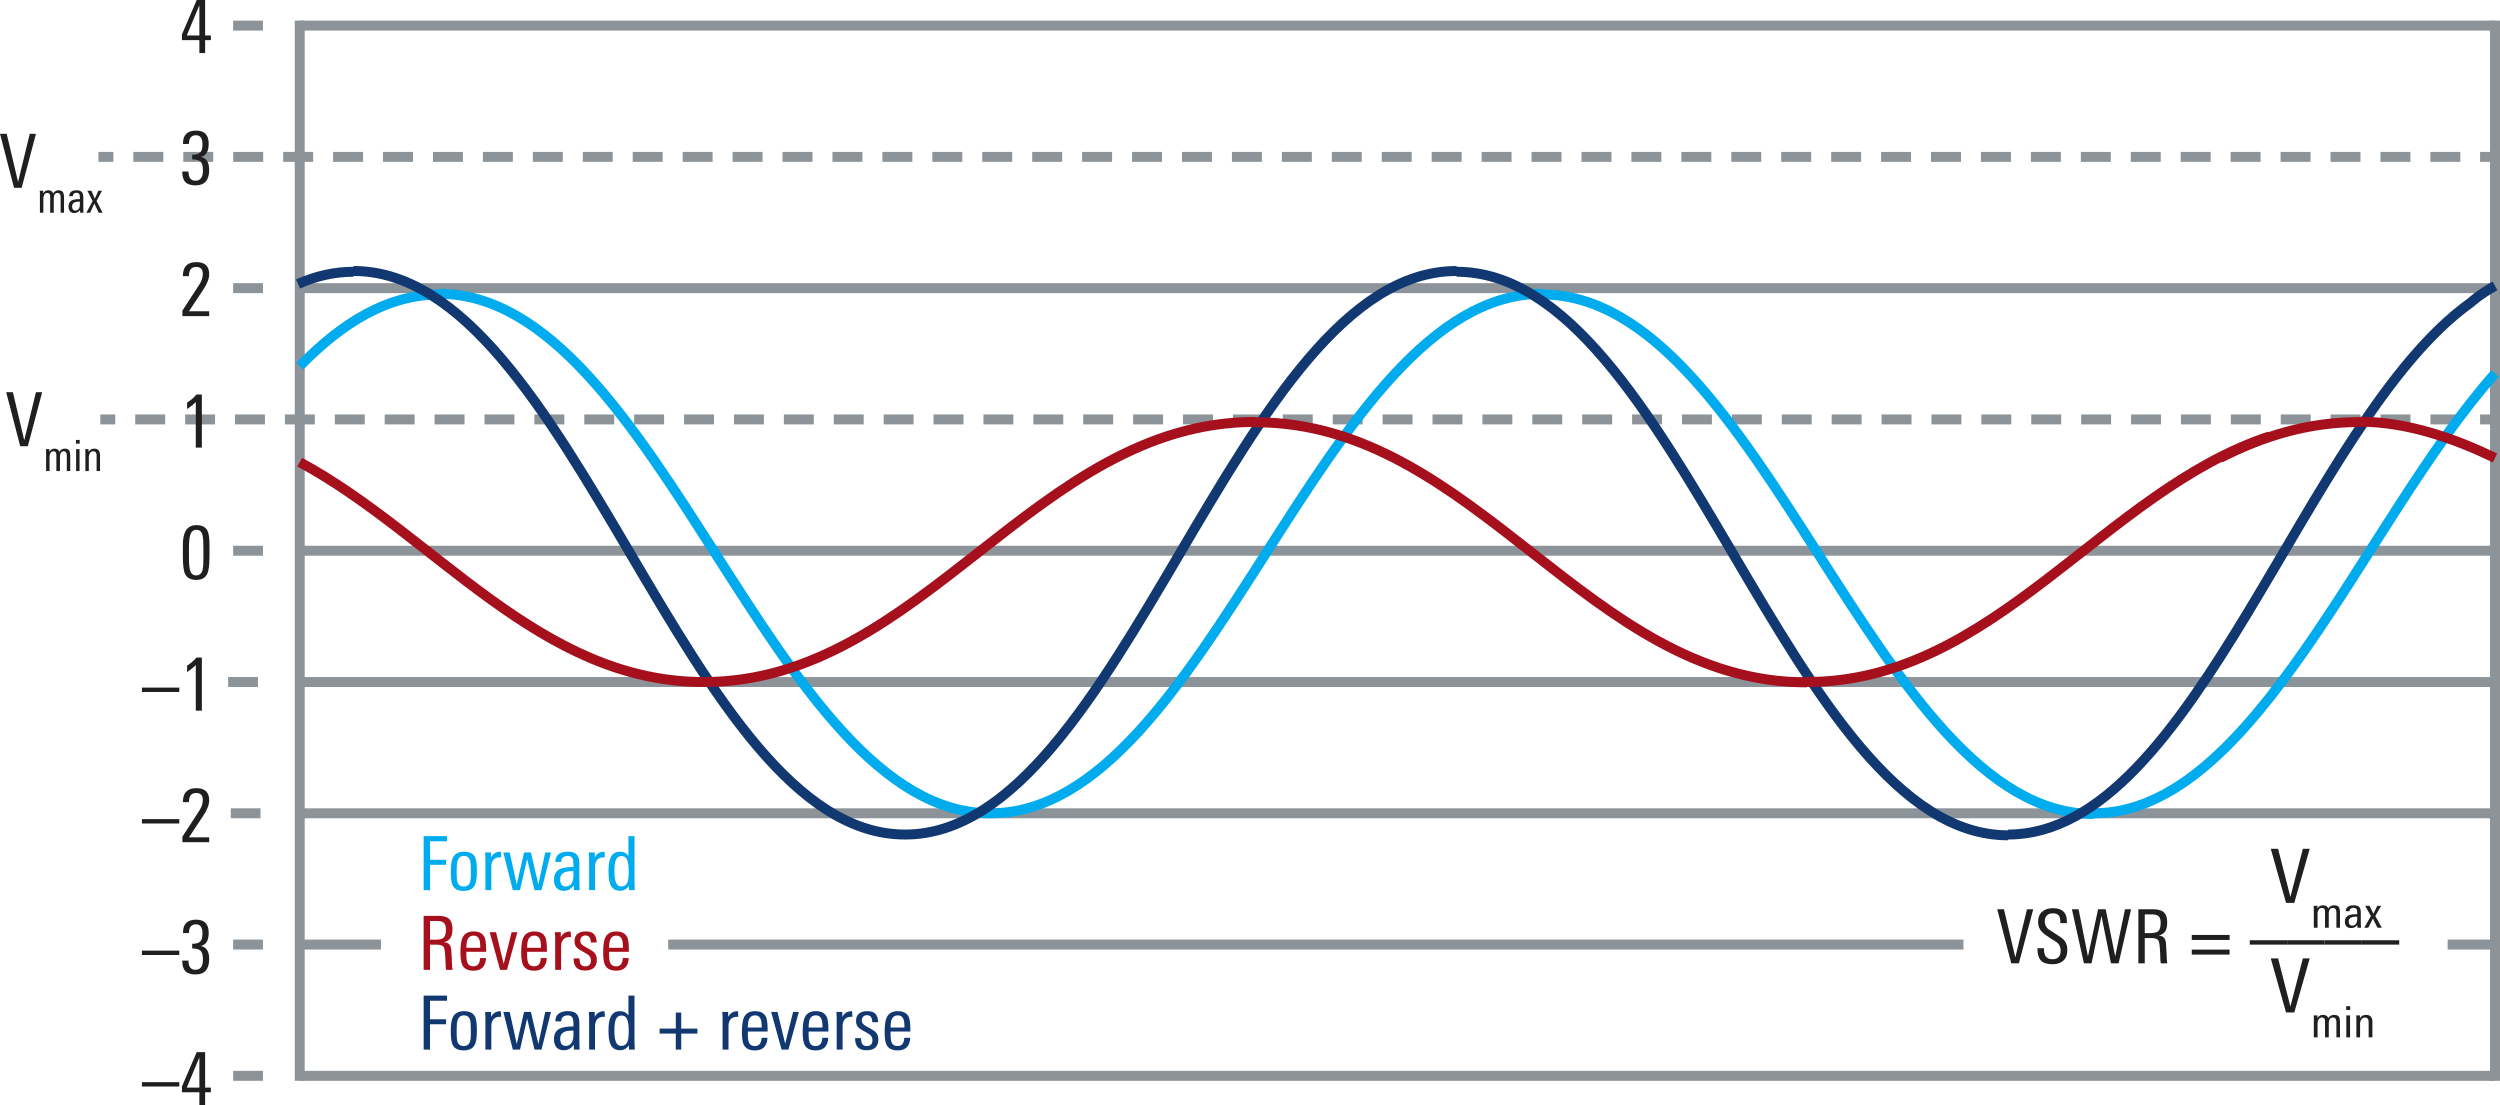 <svg xmlns="http://www.w3.org/2000/svg" xmlns:xlink="http://www.w3.org/1999/xlink" version="1.2" viewBox="0 0 250.924 110.928"><defs><symbol id="a" overflow="visible"><path d="M3.703-5.422L2.266 0H1.5L.094-5.422h.672l1.14 4.828 1.172-4.828zm0 0"/></symbol><symbol id="e" overflow="visible"><path d="M2.938-4.906H1.234v1.86h1.61v.5h-1.61V0h-.64v-5.422h2.344zm0 0"/></symbol><symbol id="f" overflow="visible"><path d="M2.984-1.906c0 .687-.078 1.172-.234 1.453-.2.355-.563.531-1.094.531C1.113.078.75-.098.563-.453.425-.711.359-1.18.359-1.86c0-.645.07-1.114.22-1.407.194-.394.57-.593 1.124-.593.54 0 .906.183 1.094.546.125.25.187.72.187 1.407zm-.609.406v-.578c0-.438-.027-.738-.078-.906-.094-.301-.297-.454-.61-.454-.324 0-.539.165-.64.485-.063.18-.094.476-.094.89v.532c0 .367.031.625.094.781.101.262.312.39.625.39.289 0 .488-.124.594-.374.07-.164.109-.422.109-.766zm0 0"/></symbol><symbol id="g" overflow="visible"><path d="M2.078-3.281c-.062-.008-.105-.016-.125-.016-.293 0-.512.09-.656.266-.137.168-.203.398-.203.687V0H.5v-3.094c0-.25-.012-.476-.031-.687h.594v.5c.195-.383.515-.578.953-.578.039 0 .062.195.062.578zm0 0"/></symbol><symbol id="h" overflow="visible"><path d="M4.906-3.781L3.953 0H3.25l-.734-3.125L1.796 0h-.718L.125-3.781h.64L1.47-.562l.734-3.22h.688l.75 3.22.687-3.22zm0 0"/></symbol><symbol id="i" overflow="visible"><path d="M2.844 0h-.578L2.25-.5c-.25.375-.586.563-1 .563C.926.063.676-.04.5-.25.344-.457.266-.723.266-1.047c0-.539.207-.898.625-1.078.27-.125.71-.191 1.328-.203v-.156c0-.313-.028-.532-.078-.657-.075-.195-.243-.296-.5-.296a.722.722 0 00-.47.156C1.056-3.187 1-3.047 1-2.86v.03H.406v-.03c0-.344.125-.602.375-.782.219-.144.508-.218.875-.218.438 0 .739.105.907.312.164.188.25.5.25.938v1.406c0 .45.007.851.03 1.203zm-.625-1.469v-.437h-.156c-.782 0-1.172.265-1.172.797 0 .492.18.734.546.734a.667.667 0 00.625-.36c.102-.187.157-.43.157-.734zm0 0"/></symbol><symbol id="j" overflow="visible"><path d="M3 0h-.578l-.016-.438c-.219.336-.515.5-.89.5-.48 0-.809-.218-.985-.656C.414-.883.36-1.332.36-1.938c0-.582.067-1.019.204-1.312.175-.406.488-.61.937-.61.383 0 .672.15.86.438v-2h.609v4.703c0 .137.008.375.031.719zm-.61-1.86c0-.507-.042-.874-.124-1.093-.106-.313-.305-.469-.594-.469-.305 0-.508.164-.61.485-.074.218-.109.558-.109 1.015 0 .492.04.852.125 1.078.102.313.29.469.563.469.32 0 .535-.156.64-.469.07-.207.11-.547.11-1.015zm0 0"/></symbol><symbol id="k" overflow="visible"><path d="M3.5 0h-.656a3.562 3.562 0 01-.047-.563c0-.093-.012-.332-.031-.718-.032-.532-.079-.852-.141-.969-.094-.188-.344-.281-.75-.281h-.64V0H.593v-5.422h1.453c.488 0 .848.094 1.078.281.238.211.36.559.36 1.047 0 .367-.06.649-.172.844-.137.23-.368.387-.688.469.281.023.473.11.578.265.094.125.149.325.172.594 0 .024.016.324.047.906.008.168.02.391.031.672.008.074.024.188.047.344zm-.672-4.063c0-.312-.07-.53-.203-.656-.137-.125-.36-.187-.672-.187h-.719v1.875h.532c.406 0 .68-.067.828-.203.156-.145.234-.422.234-.829zm0 0"/></symbol><symbol id="l" overflow="visible"><path d="M2.938-1.813H.952v.266c0 .387.035.664.11.828.101.242.3.36.593.36.426 0 .649-.274.672-.829h.594C2.879-.344 2.457.079 1.656.079 1.125.078.758-.098.563-.453.425-.723.359-1.148.359-1.734c0-.676.063-1.16.188-1.454.187-.445.566-.671 1.14-.671.54 0 .907.199 1.094.593.102.25.156.68.156 1.282zm-.594-.406c0-.363-.028-.617-.078-.765-.094-.301-.29-.454-.579-.454-.406 0-.64.247-.703.735a3.71 3.71 0 00-.03.484zm0 0"/></symbol><symbol id="m" overflow="visible"><path d="M2.89-3.781L1.845 0h-.688L.11-3.781H.75l.766 3.187.796-3.187zm0 0"/></symbol><symbol id="n" overflow="visible"><path d="M2.594-1.031c0 .73-.399 1.093-1.188 1.093C.633.063.254-.344.266-1.155h.593c0 .074.004.148.016.218.031.387.21.579.547.579C1.805-.36 2-.551 2-.938a.678.678 0 00-.188-.5c-.074-.07-.242-.18-.5-.328-.355-.187-.578-.328-.671-.421-.188-.165-.282-.395-.282-.688 0-.332.102-.582.313-.75.195-.156.469-.234.812-.234.383 0 .66.093.829.28.164.18.253.454.265.829h-.594c0-.469-.18-.703-.53-.703a.507.507 0 00-.376.14.507.507 0 00-.14.376c0 .18.07.324.218.437.082.074.258.184.532.328.312.168.523.309.64.422.176.188.266.43.266.719zm0 0"/></symbol><symbol id="p" overflow="visible"><path d="M4.125-1.61H2.5V0h-.547v-1.61H.328v-.5h1.625v-1.609H2.5v1.61h1.625zm0 0"/></symbol><symbol id="s" overflow="visible"><path d="M3.172-1.297h-.578V0h-.578v-1.297H.266v-.578L1.75-5.328h.844v3.562h.578zm-1.156-.469v-3.03L.75-1.767zm0 0"/></symbol><symbol id="t" overflow="visible"><path d="M3-1.484C3-.441 2.547.078 1.64.078 1.173.078.829-.032.61-.25.397-.477.296-.832.296-1.313h.625c0 .618.234.922.703.922.5 0 .75-.343.75-1.03 0-.427-.078-.72-.234-.876-.157-.156-.438-.234-.844-.234V-3c.383 0 .648-.07.797-.219.156-.144.234-.422.234-.828 0-.601-.219-.906-.656-.906-.469 0-.703.293-.703.875H.375c-.023-.895.414-1.344 1.313-1.344.843 0 1.265.445 1.265 1.328 0 .762-.265 1.2-.797 1.313.563.105.844.539.844 1.297zm0 0"/></symbol><symbol id="u" overflow="visible"><path d="M3-4.203c0 .43-.188.93-.563 1.5L.97-.484H3V0H.312v-.547l1.75-2.703c.196-.313.297-.645.297-1 0-.457-.226-.688-.671-.688-.481 0-.72.31-.72.922H.36c0-.062.004-.148.016-.265.07-.758.52-1.14 1.344-1.14C2.57-5.422 3-5.017 3-4.204zm0 0"/></symbol><symbol id="v" overflow="visible"><path d="M2.266 0h-.61v-4.578c-.23.242-.523.476-.875.703v-.64c.375-.239.688-.508.938-.813h.547zm0 0"/></symbol><symbol id="w" overflow="visible"><path d="M3.031-2.281c0 .812-.07 1.383-.203 1.703-.187.437-.562.656-1.125.656-.555 0-.93-.195-1.125-.594C.43-.836.36-1.43.36-2.296V-3.47c0-1.3.454-1.953 1.36-1.953.55 0 .922.188 1.11.563.132.273.202.734.202 1.39zm-.61.094v-.829c0-.726-.03-1.195-.093-1.406-.086-.351-.289-.531-.61-.531-.312 0-.523.183-.624.547-.086.261-.125.726-.125 1.39v.797c0 .668.039 1.121.125 1.36.093.324.297.484.61.484.343 0 .562-.207.655-.625.04-.195.063-.594.063-1.188zm0 0"/></symbol><symbol id="x" overflow="visible"><path d="M3.75-1.875H0v-.438h3.75zm0 0"/></symbol><symbol id="E" overflow="visible"><path d="M3.328-1.328c0 .469-.137.824-.406 1.062-.262.243-.621.36-1.078.36C1.3.094.91-.031.672-.281.442-.531.328-.926.328-1.47v-.047h.656v.047c0 .344.051.594.157.75.132.211.367.313.703.313.539 0 .812-.29.812-.875 0-.29-.094-.535-.281-.735-.086-.082-.305-.226-.656-.437-.48-.3-.793-.531-.938-.688-.261-.27-.39-.613-.39-1.03 0-.438.14-.774.421-1.016.258-.227.614-.344 1.063-.344.938 0 1.406.437 1.406 1.312v.188h-.656v-.125c0-.282-.047-.489-.14-.625-.126-.157-.337-.235-.626-.235-.25 0-.449.075-.593.22-.137.148-.204.343-.204.593 0 .305.114.558.344.766.02.023.274.187.766.5.437.273.707.468.812.593.227.25.344.59.344 1.016zm0 0"/></symbol><symbol id="F" overflow="visible"><path d="M6.078-5.422L4.828 0h-.766L3.11-4.75 2.11 0h-.765L.14-5.422h.671L1.75-.688l1.016-4.734h.765l.953 4.734.985-4.734zm0 0"/></symbol><symbol id="G" overflow="visible"><path d="M4.125-2.344H.328v-.5h3.797zm0 1.469H.328v-.5h3.797zm0 0"/></symbol><symbol id="b" overflow="visible"><path d="M2.719 0h-.344v-1.484a.936.936 0 00-.047-.344c-.043-.102-.133-.156-.265-.156-.25 0-.376.199-.376.593V0h-.359v-1.5c0-.156-.012-.266-.031-.328-.043-.102-.133-.156-.266-.156a.31.31 0 00-.297.187.918.918 0 00-.093.438V0H.297v-1.828c0-.125-.008-.25-.016-.375h.344v.281c.113-.219.285-.328.516-.328.25 0 .41.11.484.328.133-.219.316-.328.547-.328.207 0 .351.063.437.188.07.117.11.304.11.562zm0 0"/></symbol><symbol id="c" overflow="visible"><path d="M1.656 0h-.328l-.016-.281A.685.685 0 01.72.03a.514.514 0 01-.422-.187.69.69 0 01-.14-.453c0-.313.116-.524.359-.641.156-.07.414-.11.78-.11v-.093c0-.176-.015-.3-.046-.375C1.207-1.941 1.11-2 .953-2a.387.387 0 00-.265.094c-.063.054-.094.133-.094.234v.016h-.36v-.016a.52.52 0 01.22-.453c.124-.082.296-.125.515-.125.25 0 .426.063.531.188.094.105.14.289.14.546v.813c0 .262.005.496.016.703zm-.36-.86v-.25h-.093c-.46 0-.687.157-.687.47 0 .28.109.421.328.421a.399.399 0 00.36-.203.897.897 0 00.093-.437zm0 0"/></symbol><symbol id="d" overflow="visible"><path d="M1.656 0h-.39L.828-.922.406 0H.031l.625-1.172-.531-1.031h.406l.344.797.36-.797h.359l-.547 1.031zm0 0"/></symbol><symbol id="q" overflow="visible"><path d="M.656-2.75H.281v-.375h.375zM.641 0H.297v-2.203H.64zm0 0"/></symbol><symbol id="r" overflow="visible"><path d="M1.766 0h-.344v-1.406a1.72 1.72 0 00-.031-.39c-.055-.126-.157-.188-.313-.188-.148 0-.262.074-.344.218a.974.974 0 00-.093.438V0H.297v-1.719c0-.195-.008-.36-.016-.484H.61v.297a.62.62 0 01.579-.344c.382 0 .578.23.578.688zm0 0"/></symbol><symbol id="y" overflow="visible"><path d="M4.016-5.422L2.469 0H1.64L.109-5.422h.735L2.078-.594l1.25-4.828zm0 0"/></symbol><symbol id="z" overflow="visible"><path d="M2.938 0h-.36v-1.484a.757.757 0 00-.062-.344c-.043-.102-.137-.156-.282-.156-.28 0-.421.199-.421.593V0h-.375v-1.5c0-.156-.012-.266-.032-.328-.043-.102-.136-.156-.281-.156a.35.35 0 00-.328.187.8.8 0 00-.11.438V0H.313v-1.828c0-.125-.007-.25-.015-.375h.375v.281a.608.608 0 01.562-.328c.27 0 .446.11.532.328a.652.652 0 01.593-.328c.22 0 .375.063.47.188.07.117.108.304.108.562zm0 0"/></symbol><symbol id="A" overflow="visible"><path d="M1.797 0h-.36l-.015-.281a.753.753 0 01-.64.312.6.6 0 01-.47-.187.69.69 0 01-.14-.453c0-.313.129-.524.39-.641.165-.07.446-.11.844-.11v-.093c0-.176-.015-.3-.047-.375C1.305-1.941 1.195-2 1.031-2a.408.408 0 00-.281.094.272.272 0 00-.11.234v.016H.267v-.016c0-.195.078-.348.234-.453.133-.082.316-.125.547-.125.27 0 .46.063.578.188.094.105.14.289.14.546v.813c0 .262.008.496.032.703zm-.39-.86v-.25h-.095c-.5 0-.75.157-.75.47 0 .28.114.421.344.421.176 0 .305-.066.39-.203a.815.815 0 00.11-.437zm0 0"/></symbol><symbol id="B" overflow="visible"><path d="M1.797 0h-.438L.906-.922.437 0H.031l.672-1.172-.578-1.031h.438l.39.797.39-.797h.391l-.593 1.031zm0 0"/></symbol><symbol id="C" overflow="visible"><path d="M.703-2.75H.297v-.375h.406zM.688 0H.313v-2.203h.374zm0 0"/></symbol><symbol id="D" overflow="visible"><path d="M1.922 0h-.375v-1.406c0-.188-.016-.317-.047-.39-.055-.126-.164-.188-.328-.188-.156 0-.281.074-.375.218a.846.846 0 00-.11.438V0H.313v-1.719c0-.195-.007-.36-.015-.484h.375v.297c.125-.227.328-.344.61-.344.425 0 .64.23.64.688zm0 0"/></symbol></defs><path d="M9.88 15.746h1.5" fill="none" stroke="#8c9499" stroke-miterlimit="10"/><path d="M13.385 15.746H247.92" fill="none" stroke="#8c9499" stroke-miterlimit="10" stroke-dasharray="3.007,2.005"/><path d="M248.924 15.746h1.5M10.068 42.098h1.5" fill="none" stroke="#8c9499" stroke-miterlimit="10"/><path d="M13.572 42.098H247.92" fill="none" stroke="#8c9499" stroke-miterlimit="10" stroke-dasharray="3.005,2.003"/><path d="M248.924 42.098h1.5M22.896 68.453h2.993M30.084 55.277h220.34M30.084 68.453h220.34M30.084 81.63h220.34M30.084 94.805h8.16M30.084 107.98h220.34M30.084 2.57h220.34M30.084 28.922h220.34M23.4 2.57h2.993M23.4 28.922h2.993M23.4 55.277h2.993M23.162 81.63h2.988M23.4 107.98h2.993M23.4 94.805h2.993" fill="none" stroke="#8c9499" stroke-miterlimit="10"/><path d="M30.084 107.98V2.57M250.424 107.98V2.57" fill="none" stroke="#8c9499" stroke-linecap="square" stroke-miterlimit="10"/><path d="M67.068 94.805h130.004M245.67 94.805h4.754" fill="none" stroke="#8c9499" stroke-miterlimit="10"/><path d="M44.068 29.488c22.114 0 33.399 52.141 55.356 52.141M154.78 29.488c-22.11 0-33.395 52.141-55.356 52.141M154.78 29.559c22.113 0 33.398 52.14 55.359 52.14M44.068 29.559c-5.16 0-9.73 2.84-13.984 7.191M250.424 37.488c-13.211 14.887-24.09 44.141-40.285 44.141" fill="none" stroke="#00abee" stroke-miterlimit="10"/><path d="M35.482 27.2c22.114 0 33.399 56.562 55.36 56.562M146.197 27.2c-22.113 0-33.398 56.562-55.355 56.562M146.197 27.277c22.11 0 33.395 56.563 55.356 56.563M35.482 27.277c-1.933 0-3.785.434-5.57 1.227M201.553 83.762c18.812 0 29.789-41.508 46.449-53.406 0 0 .848-.797 2.422-1.66" fill="none" stroke="#113870" stroke-miterlimit="10"/><path d="M30.084 46.383c13.57 7.328 24.047 22.07 40.547 22.07M125.986 42.348c-22.11 0-33.394 26.105-55.355 26.105M125.986 42.383c22.114 0 33.399 26.105 55.356 26.105M227.795 43.8c-16.664 5.493-27.64 24.653-46.453 24.653M236.822 42.328c4.813 0 9.594 1.703 13.602 3.637M236.822 42.363c-5.16 0-9.726 1.422-13.984 3.602" fill="none" stroke="#a60f1c" stroke-miterlimit="10"/><use height="100%" width="100%" y="69.113" x="28.518" xlink:href="#a" fill="#211e1e" transform="translate(-28.611 -50.262)"/><g fill="#211e1e" transform="translate(-28.611 -50.262)"><use height="100%" width="100%" y="71.611" x="32.32" xlink:href="#b"/><use height="100%" width="100%" y="71.611" x="35.332" xlink:href="#c"/><use height="100%" width="100%" y="71.611" x="37.252" xlink:href="#d"/></g><use height="100%" width="100%" y="139.607" x="70.539" xlink:href="#e" fill="#00abee" transform="translate(-28.611 -50.262)"/><g fill="#00abee" transform="translate(-28.611 -50.262)"><use height="100%" width="100%" y="139.607" x="73.494" xlink:href="#f"/><use height="100%" width="100%" y="139.607" x="76.831" xlink:href="#g"/><use height="100%" width="100%" y="139.607" x="79.006" xlink:href="#h"/></g><g fill="#00abee" transform="translate(-28.611 -50.262)"><use height="100%" width="100%" y="139.607" x="83.949" xlink:href="#i"/><use height="100%" width="100%" y="139.607" x="87.241" xlink:href="#g"/></g><use height="100%" width="100%" y="139.607" x="89.326" xlink:href="#j" fill="#00abee" transform="translate(-28.611 -50.262)"/><use height="100%" width="100%" y="147.61" x="70.539" xlink:href="#k" fill="#a60f1c" transform="translate(-28.611 -50.262)"/><g fill="#a60f1c" transform="translate(-28.611 -50.262)"><use height="100%" width="100%" y="147.61" x="74.469" xlink:href="#l"/><use height="100%" width="100%" y="147.61" x="77.649" xlink:href="#m"/><use height="100%" width="100%" y="147.61" x="80.566" xlink:href="#l"/></g><g fill="#a60f1c" transform="translate(-28.611 -50.262)"><use height="100%" width="100%" y="147.61" x="83.835" xlink:href="#g"/><use height="100%" width="100%" y="147.61" x="85.92" xlink:href="#n"/></g><use height="100%" width="100%" y="147.61" x="88.793" xlink:href="#l" fill="#a60f1c" transform="translate(-28.611 -50.262)"/><use height="100%" width="100%" y="155.612" x="70.539" xlink:href="#e" fill="#113870" transform="translate(-28.611 -50.262)"/><g fill="#113870" transform="translate(-28.611 -50.262)"><use height="100%" width="100%" y="155.612" x="73.494" xlink:href="#f"/><use height="100%" width="100%" y="155.612" x="76.831" xlink:href="#g"/><use height="100%" width="100%" y="155.612" x="79.006" xlink:href="#h"/></g><g fill="#113870" transform="translate(-28.611 -50.262)"><use height="100%" width="100%" y="155.612" x="83.949" xlink:href="#i"/><use height="100%" width="100%" y="155.612" x="87.241" xlink:href="#g"/></g><g fill="#113870" transform="translate(-28.611 -50.262)"><use height="100%" width="100%" y="155.612" x="89.326" xlink:href="#j"/><use height="100%" width="100%" y="155.612" x="92.791" xlink:href="#o"/><use height="100%" width="100%" y="155.612" x="94.486" xlink:href="#p"/><use height="100%" width="100%" y="155.612" x="98.941" xlink:href="#o"/><use height="100%" width="100%" y="155.612" x="100.636" xlink:href="#g"/></g><use height="100%" width="100%" y="155.612" x="102.72" xlink:href="#l" fill="#113870" transform="translate(-28.611 -50.262)"/><use height="100%" width="100%" y="155.612" x="105.901" xlink:href="#m" fill="#113870" transform="translate(-28.611 -50.262)"/><g fill="#113870" transform="translate(-28.611 -50.262)"><use height="100%" width="100%" y="155.612" x="108.819" xlink:href="#l"/><use height="100%" width="100%" y="155.612" x="112.089" xlink:href="#g"/></g><g fill="#113870" transform="translate(-28.611 -50.262)"><use height="100%" width="100%" y="155.612" x="114.174" xlink:href="#n"/><use height="100%" width="100%" y="155.612" x="117.046" xlink:href="#l"/></g><use height="100%" width="100%" y="95.05" x="29.139" xlink:href="#a" fill="#211e1e" transform="translate(-28.611 -50.262)"/><g fill="#211e1e" transform="translate(-28.611 -50.262)"><use height="100%" width="100%" y="97.543" x="32.941" xlink:href="#b"/><use height="100%" width="100%" y="97.543" x="35.954" xlink:href="#q"/><use height="100%" width="100%" y="97.543" x="36.885" xlink:href="#r"/></g><use height="100%" width="100%" y="55.59" x="46.606" xlink:href="#s" fill="#211e1e" transform="translate(-28.611 -50.262)"/><use height="100%" width="100%" y="68.79" x="46.606" xlink:href="#t" fill="#211e1e" transform="translate(-28.611 -50.262)"/><use height="100%" width="100%" y="81.99" x="46.606" xlink:href="#u" fill="#211e1e" transform="translate(-28.611 -50.262)"/><use height="100%" width="100%" y="95.19" x="46.606" xlink:href="#v" fill="#211e1e" transform="translate(-28.611 -50.262)"/><use height="100%" width="100%" y="108.39" x="46.606" xlink:href="#w" fill="#211e1e" transform="translate(-28.611 -50.262)"/><g fill="#211e1e" transform="translate(-28.611 -50.262)"><use height="100%" width="100%" y="121.59" x="42.856" xlink:href="#x"/><use height="100%" width="100%" y="121.59" x="46.606" xlink:href="#v"/></g><g fill="#211e1e" transform="translate(-28.611 -50.262)"><use height="100%" width="100%" y="134.79" x="42.856" xlink:href="#x"/><use height="100%" width="100%" y="134.79" x="46.606" xlink:href="#u"/></g><g fill="#211e1e" transform="translate(-28.611 -50.262)"><use height="100%" width="100%" y="147.99" x="42.856" xlink:href="#x"/><use height="100%" width="100%" y="147.99" x="46.606" xlink:href="#t"/></g><g fill="#211e1e" transform="translate(-28.611 -50.262)"><use height="100%" width="100%" y="161.19" x="42.856" xlink:href="#x"/><use height="100%" width="100%" y="161.19" x="46.606" xlink:href="#s"/></g><use height="100%" width="100%" y="140.881" x="256.419" xlink:href="#y" fill="#211e1e" transform="translate(-28.611 -50.262)"/><g fill="#211e1e" transform="translate(-28.611 -50.262)"><use height="100%" width="100%" y="143.378" x="260.536" xlink:href="#z"/><use height="100%" width="100%" y="143.378" x="263.797" xlink:href="#A"/><use height="100%" width="100%" y="143.378" x="265.875" xlink:href="#B"/></g><use height="100%" width="100%" y="151.881" x="256.419" xlink:href="#y" fill="#211e1e" transform="translate(-28.611 -50.262)"/><g fill="#211e1e" transform="translate(-28.611 -50.262)"><use height="100%" width="100%" y="154.378" x="260.536" xlink:href="#z"/><use height="100%" width="100%" y="154.378" x="263.797" xlink:href="#C"/><use height="100%" width="100%" y="154.378" x="264.805" xlink:href="#D"/></g><g fill="#211e1e" transform="translate(-28.611 -50.262)"><use height="100%" width="100%" y="146.948" x="228.98" xlink:href="#a"/><use height="100%" width="100%" y="146.948" x="232.782" xlink:href="#E"/><use height="100%" width="100%" y="146.948" x="236.428" xlink:href="#F"/><use height="100%" width="100%" y="146.948" x="242.645" xlink:href="#k"/><use height="100%" width="100%" y="146.948" x="246.575" xlink:href="#o"/><use height="100%" width="100%" y="146.948" x="248.27" xlink:href="#G"/><use height="100%" width="100%" y="146.948" x="252.725" xlink:href="#o"/><use height="100%" width="100%" y="146.948" x="254.42" xlink:href="#x"/><use height="100%" width="100%" y="146.948" x="258.17" xlink:href="#x"/><use height="100%" width="100%" y="146.948" x="261.92" xlink:href="#x"/><use height="100%" width="100%" y="146.948" x="265.67" xlink:href="#x"/></g></svg>